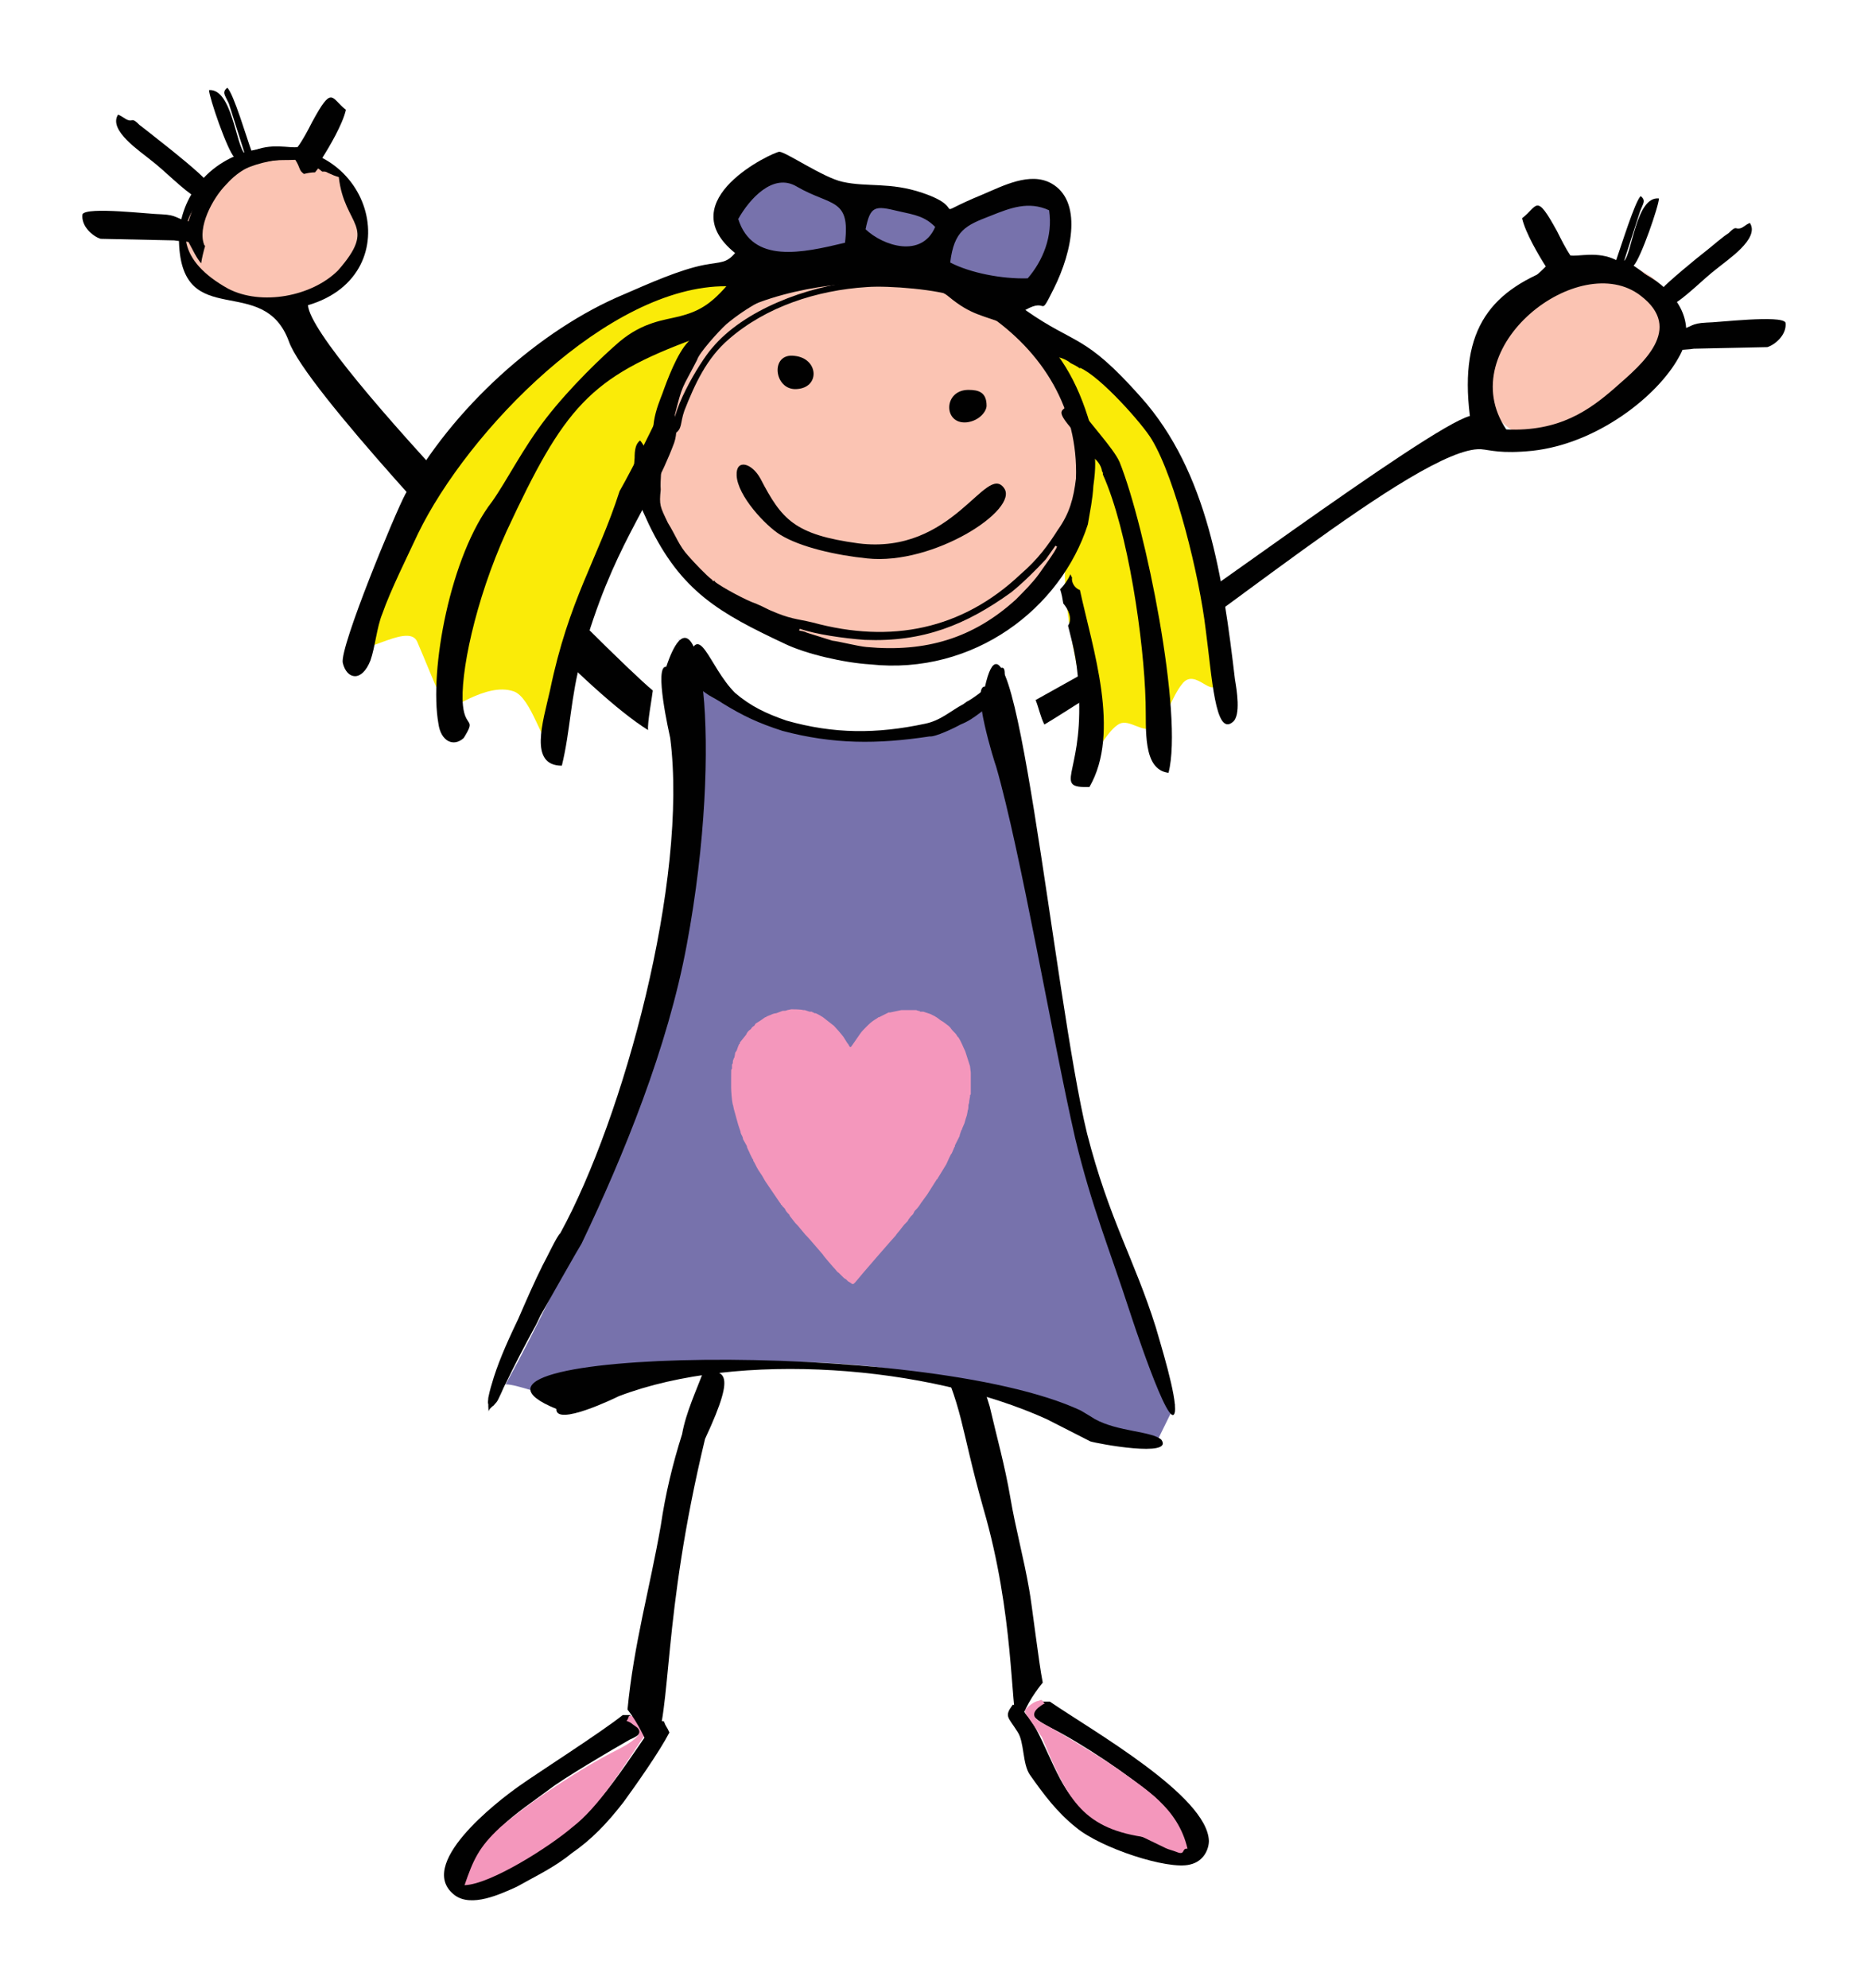 <?xml version="1.0" encoding="utf-8"?>
<!-- Generator: Adobe Illustrator 16.0.0, SVG Export Plug-In . SVG Version: 6.00 Build 0)  -->
<!DOCTYPE svg PUBLIC "-//W3C//DTD SVG 1.1//EN" "http://www.w3.org/Graphics/SVG/1.1/DTD/svg11.dtd">
<svg version="1.1" id="Layer_1" xmlns="http://www.w3.org/2000/svg" xmlns:xlink="http://www.w3.org/1999/xlink" x="0px" y="0px"
	 width="106.569px" height="113.386px" viewBox="240.704 256.104 106.569 113.386"
	 enable-background="new 240.704 256.104 106.569 113.386" xml:space="preserve">
<g>
	<path fill="#010101" d="M300.193,353.159c0.091,0.181,0.044-0.046-0.316,0.224c-0.181,0.181-0.902,0.408,0.768,1.266
		c1.803,0.901,4.468,2.705,5.957,3.971c1.035,0.945,1.309,1.623,1.804,2.842c-1.353,0-4.829-1.353-5.958-2.257
		c-1.352-1.036-1.983-3.563-2.975-5.053c-0.273-0.317-0.544-0.498-0.181-0.813c-0.273,0-0.543,0.044-0.814,0
		c-0.494,0.676-0.271,0.676,0.271,1.534c0.406,0.587,0.27,1.849,0.724,2.48c0.765,1.085,1.533,2.12,2.615,2.979
		c1.398,1.175,5.235,2.438,6.497,2.121c0.815-0.181,1.086-0.902,1.086-1.354c-0.09-2.571-6.635-6.271-9.073-7.94
		C300.464,353.159,300.327,353.159,300.193,353.159L300.193,353.159z"/>
	<path fill="#F497BC" d="M300.193,353.113c0.134,0.316,0.271-0.044-0.271,0.407c-0.45,0.404-0.137,0.675,0.314,0.9
		c0.948,0.498,3.386,1.987,4.154,2.528c1.622,1.173,3.519,2.255,4.061,4.602c-0.361-0.044-0.091,0.408-0.632,0.181
		c-0.227-0.091-0.454-0.134-0.634-0.225c-0.451-0.227-0.855-0.406-1.31-0.634c-3.52-0.541-4.33-2.301-5.729-5.684l-0.813-1.175
		c0,0-0.18-0.224-0.136-0.314v-0.09c0.136-0.138,0.453-0.451,0.768-0.498C300.237,353.022,299.967,353.022,300.193,353.113
		L300.193,353.113z"/>
	<path fill="#010101" d="M293.966,332.944c1.713,3.429,1.489,4.421,2.841,9.202c1.761,6.048,1.536,11.283,1.94,12.365l0.091,0.047
		c0.27-0.948,0.768-1.763,1.354-2.484c-0.227-1.128-0.631-4.558-0.768-5.279c-0.317-1.85-0.768-3.43-1.082-5.279
		c-0.317-1.85-0.768-3.43-1.175-5.189c-0.405-1.353-0.902-2.617-1.399-3.836C295.094,332.807,294.778,332.854,293.966,332.944
		L293.966,332.944z"/>
	<path fill="#010101" d="M267.478,363.357c0.631-2.618,2.752-3.837,4.557-5.189c0.812-0.634,3.565-2.257,4.602-2.845
		c0.542-0.224,0.857-0.494,0.407-0.947c-0.632-0.495-0.497-0.135-0.361-0.451c-0.135,0-0.316,0-0.451,0
		c-1.174,0.948-4.919,3.339-5.867,4.018c-1.354,0.947-6.001,4.557-3.701,6.271c0.949,0.678,2.528-0.044,3.521-0.495
		c1.038-0.587,2.121-1.085,3.113-1.896c1.173-0.811,2.031-1.713,2.979-2.932c0.722-0.995,2.03-2.845,2.617-3.971
		c-0.18-0.407-0.18-0.27-0.315-0.634c-0.362-0.044-0.722-0.09-1.084-0.134c0.136,0.09,0.271,0.224,0.362,0.313l-0.045,0.047
		c0.09,0.137-0.136,0.407-0.136,0.407l-0.903,1.309c-2.075,3.022-3.113,4.151-6.317,5.911c-0.632,0.404-1.444,0.765-2.167,0.992
		C267.658,363.401,267.884,363.268,267.478,363.357L267.478,363.357z"/>
	<path fill="#F497BC" d="M276.593,353.971c0.226-0.046,0.857,0.225,1.038,0.541c0.181,0.317-0.09,0.497-0.316,0.812
		c-1.128,1.67-2.437,3.837-3.972,5.009c-1.263,1.085-4.647,3.249-6.137,3.296c0.497-1.445,0.813-2.167,2.031-3.296
		c1.669-1.442,4.693-3.43,6.679-4.421c1.94-0.992,1.127-1.262,0.901-1.445C276.322,354.062,276.412,354.512,276.593,353.971
		L276.593,353.971z"/>
	<path fill="#010101" d="M277.902,356.092l0.09-0.047c1.083-2.571,0.451-7.533,2.934-17.869c1.985-4.24,0.856-3.699-0.046-3.97
		c-0.451,1.219-1.038,2.438-1.263,3.699c-0.542,1.717-0.947,3.387-1.219,5.236c-0.631,3.609-1.534,6.723-1.895,10.469
		C277.135,354.421,277.45,355.189,277.902,356.092L277.902,356.092z"/>
	<path fill="#7772AC" d="M297.756,295.309c1.082,8.664,2.571,18.412,4.648,25.901c1.579,5.777,3.609,9.386,5.326,15.026
		l-1.219,2.481c-5.46-1.31-10.786-4.151-16.246-4.692c-11.236-1.081-11.461,1.76-17.778,1.714c-0.678,0-2.257-0.675-2.934-0.675
		c7.716-14.125,11.146-27.346,9.883-42.508c3.204,4.917,6.813,5.549,10.063,5.549C291.98,298.106,295.319,297.791,297.756,295.309
		L297.756,295.309z"/>
	<path fill="#010101" d="M278.714,294.135c-0.723-0.09,0.18,3.836,0.225,4.061c1.038,8.078-2.662,21.661-6.272,28.249
		c-0.181,0.134-0.812,1.489-0.994,1.804c-0.496,0.991-0.947,2.03-1.398,3.069c-0.497,1.038-1.038,2.21-1.399,3.339
		c-0.135,0.45-0.226,0.721-0.315,1.172c0,0.137-0.045,0.273,0,0.363c0,0.091,0,0.091,0,0.134c0.045,0.497-0.045,0.228,0.135,0.091
		c0.045-0.044,0.045-0.044,0.09-0.091l0,0c0.09-0.043,0.136-0.134,0.226-0.224c0.136-0.137,0.406-0.857,0.542-1.085
		c0.496-1.039,1.038-2.074,1.625-3.159c0.09-0.134,0.271-0.541,0.36-0.722c0.226-0.406,2.301-4.06,2.347-4.107
		c2.392-5.009,4.919-11.189,6.001-17.056C282.053,298.377,280.609,288.45,278.714,294.135L278.714,294.135z"/>
	<path fill="#010101" d="M296.898,295.264c-0.813-0.045,0.54,4.332,0.634,4.558c1.396,4.828,3.202,15.478,4.511,21.208
		c0.948,3.927,1.94,6.271,3.113,9.881c0,0,2.3,7.086,2.574,5.733c0.134-0.858-0.858-4.018-1.086-4.829
		c-1.218-3.88-2.661-6.138-3.923-11.057C300.825,312.998,298.524,288.089,296.898,295.264L296.898,295.264z"/>
	<path fill="#010101" d="M272.441,336.463c-0.045,1.035,3.385-0.634,3.565-0.724c6.859-2.615,17.643-1.761,24.411,1.309
		c0.815,0.407,1.67,0.857,2.484,1.266c0.404,0.134,4.782,0.944,4.061-0.09c-0.541-0.498-2.48-0.452-3.79-1.176
		c0,0-0.725-0.45-0.814-0.494C293.379,332.356,264.094,333.077,272.441,336.463L272.441,336.463z"/>
	<path fill="#010101" d="M279.887,294c-0.858,0.135,0.812,1.489,1.263,1.76c0.09,0.045,0.721,0.406,0.767,0.452
		c1.174,0.722,2.031,1.128,3.43,1.58c2.888,0.767,5.415,0.767,8.393,0.315c0.316,0.045,1.444-0.496,1.759-0.677
		c0.454-0.18,0.768-0.405,1.129-0.677c0.45-0.36,0.857-0.721,1.128-1.218c0.271-0.452,0.451-1.67-0.044-1.263
		c-0.227,0.271-0.406,0.631-0.634,0.948c-0.134,0.181-0.992,0.812-1.216,0.902c-0.047,0.045-0.137,0.09-0.183,0.135
		c-0.767,0.406-1.308,0.948-2.21,1.128c-2.752,0.587-5.189,0.587-7.897-0.18c-1.172-0.406-2.031-0.813-2.933-1.58
		C281.105,294.09,280.563,291.248,279.887,294L279.887,294z"/>
	<path fill="#FBC4B3" d="M335.886,275.093c0.271-0.452,0-0.18,0.09-0.632c0.091-0.09,0.091-0.18,0.091-0.27
		c0.09-0.271,0.09-0.181,0.18-0.271c-0.36-2.121-3.069-3.293-5.146-2.842c-0.944,0.18-1.396,0.631-2.03,0.812l-0.09,1.218
		c-0.36,0.09-0.45,0-0.854,0c-0.454,1.174-0.181,1.715,0.494,2.482c1.175,1.174,3.566,1.625,5.145,0.813
		c0.992-0.631,1.173-1.083,1.94-1.669C335.886,274.822,335.886,274.551,335.886,275.093L335.886,275.093z"/>
	<path fill="#FBC4B3" d="M325.1,279.245c-0.313-0.542,0.992-3.023,0.902-3.52c-0.091-0.09-0.091-0.181-0.091-0.317
		c-0.134-0.27,0.948,0,0.858-0.135c0.407-2.301,3.386-3.655,5.687-3.114c1.038,0.181,1.533,0.677,2.257,0.902l0.09,1.309
		c0.405,0.09,0.495,0,0.902,0c0.541,1.31,0.224,1.94-0.498,2.753c-1.309,1.309-6.541,4.422-8.301,3.474
		c-1.085-0.722-0.814-1.173-1.626-1.76C325.1,278.928,325.1,278.613,325.1,279.245L325.1,279.245z"/>
	<path fill="#010101" d="M328.079,272.07c0.228-0.226,0.498-0.451,0.813-0.767c-0.405-0.631-1.173-1.94-1.353-2.753
		c0.901-0.677,0.768-1.489,1.983,0.722c0.227,0.451,0.497,0.993,0.768,1.399c0.408,0.09,1.58-0.271,2.618,0.27
		c0.271-0.767,1.082-3.384,1.399-3.655c0.317,0.271,0.134,0.406-0.047,0.903l-0.901,2.797c0.451-0.406,0.678-3.7,1.987-3.564
		c0,0.405-1.039,3.429-1.446,3.835c0.814,0.542,0.994,0.812,1.626,1.309c0.314-0.362,1.94-1.715,2.528-2.167
		c0.403-0.316,0.9-0.767,1.262-0.993c0.451-0.451,0.361-0.226,0.631-0.271c0.228-0.045,0.271-0.18,0.588-0.316
		c0.585,0.902-1.309,2.121-1.896,2.617c-0.722,0.542-1.85,1.715-2.571,2.076l0.497,1.399c0.723-0.181,0.585-0.362,1.49-0.407
		c0.631,0,4.284-0.451,4.512,0c0.09,0.677-0.588,1.264-1.039,1.399l-4.197,0.09c-0.225,0.045-0.631,0.045-0.812,0.09
		c-0.271,0.496-0.451,0.903-0.722,1.218c-0.046-0.315-0.09-0.676-0.227-0.992l0.046-0.045c0.404-0.993-0.45-2.708-1.266-3.475
		c-1.488-1.669-3.202-1.309-3.923-1.399c-0.271,0.497-0.18,0.587-0.45,0.812c-0.228-0.045-0.454-0.09-0.679-0.135l-0.18-0.181
		l-0.182,0.181C328.621,272.07,328.35,272.07,328.079,272.07L328.079,272.07z"/>
	<path fill="#010101" d="M303.666,293.865l-3.88,2.166c0.181,0.451,0.271,0.948,0.498,1.398c1.219-0.722,2.347-1.533,3.834-2.301
		c4.557-2.391,17.554-13.583,21.073-13.402c0.541,0.045,1.129,0.271,2.936,0.09c3.699-0.406,7.129-3.114,8.348-5.325
		c1.94-3.339-3.115-6.542-6.815-5.234c-3.837,1.354-5.729,3.52-5.099,8.574C322.169,280.462,306.826,292.015,303.666,293.865
		L303.666,293.865z M326.636,280.598c-3.159-4.692,4.194-10.333,7.671-7.625c2.48,1.895,0.09,3.881-1.399,5.189
		C331.375,279.515,329.659,280.734,326.636,280.598L326.636,280.598z"/>
	<path fill="#010101" d="M277.947,295.489c-2.211-1.805-19.449-19.133-19.675-21.976c6.002-1.76,3.565-10.018-2.888-8.89
		c-2.933,0.542-4.557,2.979-4.467,5.325c0.181,5.099,4.829,1.669,6.272,5.64c0.948,2.662,10.831,13.086,13.132,15.523
		c3.113,3.249,5.686,5.595,7.355,6.634C277.631,297.339,277.902,295.896,277.947,295.489L277.947,295.489z M252.632,269.678
		c0-2.075,1.759-3.7,3.429-4.016c4.557-0.903,5.731,5.912,0.496,6.949c-0.992,0.226-2.12,0.045-2.888-0.407
		C252.767,271.754,252.632,271.032,252.632,269.678L252.632,269.678z"/>
	<path fill="#FBC4B3" d="M257.551,265.211c1.128,0.226,1.669,0.767,2.482,0.993c0.315,2.843,2.256,2.708-0.046,5.325
		c-1.489,1.488-4.376,2.03-6.272,1.038C247.938,269.362,253.804,264.895,257.551,265.211L257.551,265.211z"/>
	<path fill="#010101" d="M259.896,265.888c-0.226-0.226-0.496-0.452-0.812-0.767c0.406-0.632,1.173-1.94,1.353-2.752
		c-0.857-0.677-0.767-1.444-1.94,0.722c-0.226,0.451-0.542,1.038-0.813,1.399c-0.406,0.09-1.579-0.271-2.617,0.271
		c-0.271-0.722-1.038-3.339-1.399-3.655c-0.315,0.271-0.135,0.406,0.09,0.902l0.902,2.844c-0.496-0.452-0.721-3.701-2.03-3.611
		c0,0.407,1.038,3.43,1.444,3.836c-0.813,0.542-0.948,0.813-1.625,1.308c-0.271-0.36-1.941-1.714-2.527-2.166
		c-0.407-0.315-0.902-0.722-1.264-0.992c-0.452-0.452-0.36-0.181-0.632-0.271c-0.18-0.045-0.27-0.18-0.586-0.315
		c-0.586,0.902,1.308,2.12,1.895,2.617c0.722,0.542,1.85,1.715,2.572,2.121l-0.452,1.353c-0.767-0.18-0.631-0.36-1.533-0.405
		c-0.632,0-4.287-0.452-4.513,0c-0.09,0.677,0.587,1.263,1.038,1.398l4.198,0.09c0.225,0.046,0.631,0.046,0.811,0.091
		c0.271,0.496,0.452,0.902,0.723,1.218c0.045-0.316,0.136-0.677,0.226-0.993l-0.045-0.045c-0.406-0.992,0.451-2.662,1.263-3.475
		c1.49-1.669,3.204-1.309,3.926-1.398c0.316,0.497,0.18,0.586,0.496,0.812c0.18-0.045,0.406-0.09,0.632-0.09l0.18-0.226l0.226,0.181
		C259.356,265.888,259.626,265.888,259.896,265.888L259.896,265.888z"/>
	<path fill="#F497BC" d="M282.414,317.6v0.542c0,0.18,0.045,0.768,0.09,0.947c0.045,0.091,0.045,0.227,0.091,0.361l0.225,0.812
		c0.045,0.137,0.091,0.27,0.136,0.406c0,0.044,0,0,0,0.044c0.045,0.138,0.135,0.228,0.135,0.364l0.226,0.404
		c0,0.046,0,0.046,0,0.046c0.045,0.134,0.135,0.271,0.18,0.404l0.136,0.271c0.045,0.046,0.045,0.046,0.045,0.09
		c0,0,0,0.046,0.045,0.09c0.09,0.184,0.226,0.454,0.36,0.634c0.136,0.181,0.227,0.404,0.362,0.585l0.767,1.128
		c0.045,0.048,0.045,0.048,0.045,0.091c0.045,0,0.045,0,0.045,0.047c0.046,0,0,0,0.046,0.043l0.135,0.138
		c0.045,0.134,0.135,0.224,0.226,0.313c0.045,0.047,0.045,0.047,0.045,0.09l0.317,0.407c0.045,0.047,0.09,0.09,0.135,0.138
		l0.451,0.54c0.045,0.044,0.045,0.044,0.09,0.091c0.135,0.134,0.857,0.991,0.903,1.038c0.045,0.091,0.631,0.766,0.721,0.855
		c0.045,0.047,0.09,0.137,0.18,0.181c0,0,0,0,0.045,0.046l0.272,0.271c0.045,0,0.045,0.043,0.09,0.043l0.135,0.137
		c0.045,0,0.045,0.043,0.09,0.043c0.181,0.138,0.181,0.138,0.316,0c0.36-0.45,2.21-2.57,2.301-2.661
		c0.045-0.09,0.225-0.271,0.316-0.404l0.18-0.228l0.045-0.043c0.045-0.047,0.045-0.047,0.09-0.093
		c0.045-0.044,0.091-0.091,0.091-0.135l0.135-0.18c0.046-0.047,0.091-0.09,0.136-0.137l0.09-0.18c0.09-0.091,0.18-0.182,0.271-0.314
		l0.09-0.138c0.09-0.134,0.271-0.36,0.36-0.494l0.542-0.858c0.045,0,0.045-0.046,0.045-0.046l0.497-0.813
		c0.091-0.18,0.225-0.54,0.315-0.63l0.135-0.317c0-0.044,0.046-0.044,0.046-0.091v-0.044l0.271-0.54v-0.046l0.091-0.271
		c0.044-0.047,0.044-0.047,0.044-0.09l0.137-0.316c0.044-0.181,0.09-0.314,0.136-0.452l0.044-0.224c0-0.046,0,0,0-0.046
		c0.047-0.045,0.047-0.271,0.047-0.317c0.044-0.134,0.044-0.134,0.044-0.224l0.047-0.271v-0.047c0-0.044,0.043-0.044,0.043-0.091
		v-1.034c0-0.048,0-0.094,0-0.138c0-0.09,0,0,0-0.046l-0.043-0.361l-0.273-0.855c-0.135-0.27-0.224-0.544-0.405-0.814
		c-0.045,0-0.045-0.043-0.045-0.043l-0.091-0.137l0,0c-0.135-0.134-0.226-0.225-0.315-0.361l-0.091-0.09
		c-0.135-0.091-0.271-0.224-0.45-0.314l-0.181-0.137c-0.045-0.043-0.09-0.043-0.135-0.09l-0.271-0.137
		c-0.136-0.044-0.271-0.09-0.406-0.134h-0.135c0,0,0,0-0.045,0l-0.045-0.045c-0.09,0-0.045,0-0.18-0.045c-0.045,0-0.09,0-0.09,0
		c-0.045,0-0.045,0-0.09,0h-0.677l-0.632,0.134c-0.045,0-0.045,0-0.09,0l-0.542,0.272c-0.045,0-0.045,0-0.09,0.044
		c-0.225,0.137-0.36,0.228-0.542,0.408c-0.045,0.042-0.045,0.042-0.091,0.09c-0.09,0.09-0.27,0.27-0.36,0.404l-0.406,0.588
		c-0.136,0.18-0.136,0.27-0.271,0c-0.045-0.048-0.045-0.048-0.045-0.048l-0.225-0.36c-0.135-0.18-0.407-0.494-0.542-0.632
		l-0.631-0.494c-0.091-0.046-0.136-0.092-0.226-0.135l-0.181-0.093c-0.045,0-0.045,0-0.045,0c-0.045,0-0.045,0-0.09-0.045
		c-0.045,0-0.045,0-0.09-0.044c-0.046,0-0.091,0-0.136,0l-0.271-0.09c0,0,0,0-0.045,0c-0.045,0-0.045,0-0.045,0
		c-0.135-0.046-0.587-0.046-0.677-0.046l-0.226,0.046c-0.09,0.045-0.18,0.045-0.27,0.045l-0.362,0.134
		c-0.09,0-0.225,0.045-0.315,0.093l-0.225,0.089c-0.045,0.046-0.045,0.046-0.091,0.046c-0.181,0.134-0.316,0.225-0.542,0.361
		c-0.045,0.043-0.045,0.091-0.09,0.133c-0.09,0.048-0.136,0.091-0.181,0.182c-0.135,0.09-0.225,0.181-0.271,0.316l-0.36,0.45
		c0,0.044,0,0.092-0.045,0.092c-0.045,0.09-0.09,0.227-0.135,0.36l-0.09,0.136c0,0.091-0.045,0.225-0.045,0.271
		c-0.046,0.043-0.046,0.09-0.046,0.09c-0.045,0.091-0.045,0.134-0.045,0.224c0,0.047,0,0-0.045,0.09c0,0.048,0,0.048,0,0.091
		c0,0.047,0,0.091,0,0.137c0,0-0.045,0.044-0.045,0.09C282.414,317.283,282.414,317.42,282.414,317.6L282.414,317.6z"/>
	<path fill="#7772AC" d="M299.833,272.115c2.21-2.437,1.67-4.152,0.27-4.557c-1.265-0.452-3.385,0.812-5.099,0.992
		c-0.091,0-4.874-0.992-4.919-1.038c-1.444-0.271-2.752-0.902-3.835-1.309c-1.038-0.361-2.798-0.045-3.294,0.994
		c-0.632,1.308-0.181,2.526,0.993,3.429c1.896,1.443,5.054-0.316,7.852,0.045C295.228,271.077,297.756,274.506,299.833,272.115
		L299.833,272.115z"/>
	<path fill="#FAEB08" d="M275.013,274.236c-2.21,0.857-6.001,4.106-7.49,6.453c-2.121,3.293-6.318,9.612-6.588,12.003
		c-0.135,1.308,3.023-1.174,3.565,0c0.36,0.812,1.263,3.113,1.625,3.745c0.225,0.361,2.255-1.444,3.88-0.902
		c1.039,0.361,1.625,3.114,2.302,3.339c0.542,0.226,0-1.985,0.722-5.054c0.497-2.257,2.256-5.144,2.707-6.994
		c0.316-1.219,1.851-4.106,2.256-5.551c0.406-1.354,1.76-3.745,2.934-4.963c0.946-1.038,2.662-3.61,2.481-4.242
		C282.775,270.219,277.541,273.243,275.013,274.236L275.013,274.236z"/>
	<path fill="#FAEB08" d="M304.391,278.523c1.982,1.308,2.614,3.339,3.563,5.956c1.353,3.7,2.438,7.987,2.167,10.378
		c-0.137,1.309-1.219-0.767-1.986,0.271c-0.588,0.721-0.948,2.121-1.623,2.482c-0.635,0.315-1.355-0.497-1.94-0.226
		c-0.678,0.362-1.219,1.625-1.626,1.76c-0.948,0.271-0.407,0-0.541-3.158c-0.047-1.535-0.857-3.836-0.949-6.95
		c-0.042-1.218,0.679-3.655,0.588-5.189c-0.09-1.354-0.588-4.062-1.398-5.505c-0.722-1.218-1.76-1.805-1.446-2.346
		C300.237,274.326,302.134,276.988,304.391,278.523L304.391,278.523z"/>
	<path fill="#FBC4B3" d="M295.769,272.792l1.626,0.857c3.292,2.257,5.143,6.227,4.918,10.153c-0.046,1.218-1.535,5.325-2.57,6.272
		c-3.387,3.113-8.034,4.061-12.501,2.843c-0.993-0.271-1.038-0.361-2.211-0.902c-3.835-1.805-8.122-5.371-7.174-9.386
		c-0.09,0.135,1.127-7.49,6.317-10.017C286.656,271.393,290.22,270.4,295.769,272.792L295.769,272.792z"/>
	<path fill="#FBC4B3" d="M301.005,287.276c-0.044,0.227-0.858,1.309-1.038,1.58c-0.36,0.497-0.858,0.993-1.309,1.444
		c-2.435,2.211-5.144,3.023-8.528,2.707c-0.496-0.045-1.625-0.315-1.94-0.36l-1.444-0.452c-0.361-0.181-0.541-0.045-0.406-0.226
		c0.857,0.315,2.482,0.542,3.7,0.632c3.339,0.135,5.776-0.858,8.304-2.708c0.721-0.541,1.489-1.308,2.03-1.895
		c0.09-0.135,0.541-0.767,0.541-0.767L301.005,287.276z"/>
	<path fill="#010101" d="M301.005,287.276l-0.09-0.045c0,0-0.451,0.632-0.541,0.767c-0.541,0.586-1.31,1.354-1.987,1.895
		c-2.571,1.85-5.008,2.843-8.347,2.708c-1.218-0.09-2.797-0.316-3.7-0.632c-0.135,0.18,0.045,0.045,0.406,0.226l1.444,0.452
		c0.405,0.045,1.444,0.315,1.94,0.36c3.384,0.316,6.094-0.496,8.528-2.707c0.45-0.452,0.948-0.948,1.309-1.444
		C300.146,288.585,300.961,287.502,301.005,287.276L301.005,287.276z M278.849,281.862l-0.361,0.09
		c-1.038-0.948-0.226-2.798,0-3.384c0.271-0.767,0.858-2.347,1.489-2.979c0.225-0.226,0.451-0.541,0.632-0.813
		c0.857-0.857,1.354-1.398,2.572-2.12c2.618-1.535,6.769-2.167,9.702-1.399c2.255,0.587,4.152,1.219,6.225,3.024
		c2.034,1.759,3.069,3.564,3.793,6.046h0.044c0,0.361,0.09,0.722,0.227,1.038c-0.316,0.316,0.225,0.271-0.09,2.437
		c-0.047,0.812-0.181,1.399-0.316,2.211c-1.533,4.783-6.499,8.618-12.41,7.986c-1.489-0.09-3.655-0.587-4.873-1.173
		c-3.746-1.76-5.912-2.979-7.761-6.813c-0.994-2.167-0.949-2.076-0.813-3.791c0-0.406,0.045-0.812,0.316-0.993
		c0.406,0.497,0.542,1.128,0.722,1.76c0.135-0.361,0.045-0.541,0.451-0.812c0.091,0.542-0.045,1.354,0,1.85
		c-0.09,0.902-0.045,0.947,0.407,1.896c0.451,0.721,0.632,1.308,1.173,1.895c0.316,0.36,1.039,1.128,1.354,1.354
		c0.045,0.09,0.045,0.09,0.18,0.045l-0.045,0.045c0.36,0.316,1.895,1.128,2.347,1.264c0.315,0.135,0.406,0.18,0.767,0.361
		c1.218,0.541,1.535,0.496,2.482,0.721c4.467,1.219,8.527,0.407,11.866-2.752c0.994-0.857,1.579-1.67,2.123-2.527
		c0.676-0.948,0.901-1.805,1.036-2.933c0.136-3.926-1.851-7.22-5.144-9.431l-1.579-0.903c-1.083-0.45-3.971-0.676-5.19-0.586
		c-2.887,0.181-5.775,1.128-7.896,2.978c-1.263,1.083-1.94,2.572-2.527,4.061c-0.271,0.767-0.09,1.038-0.587,1.354
		c-0.405-0.994,1.444-4.107,2.167-4.919c1.805-2.167,5.415-3.52,8.303-3.791c0.721-0.045,1.715-0.045,2.211-0.135h-0.631
		c-0.181-0.09-0.362-0.136-0.587-0.136c-3.114-0.226-6.227,0.813-8.483,2.707c-0.452,0.407-1.58,1.67-1.67,2.032
		c-0.902,1.759-0.812,1.308-1.309,3.293L278.849,281.862z"/>
	<path fill="#010101" d="M295.953,278.342c0.584,0,1.035,0.136,1.035,0.903c0,0.316-0.404,0.857-1.126,0.948
		C294.508,280.328,294.508,278.342,295.953,278.342L295.953,278.342z"/>
	<path fill="#010101" d="M286.024,276.401c1.398,0.135,1.489,1.85,0.09,1.896C284.85,278.342,284.625,276.221,286.024,276.401
		L286.024,276.401z"/>
	<path fill="#010101" d="M301.185,289.713c0.09,0.27,0.137,0.542,0.18,0.812c0.271,0.316,0.542,0.857,0.271,1.264
		c0.316,1.263,0.587,2.21,0.631,4.241c0.137,4.287-1.489,5.009,0.588,4.964c1.806-3.114,0.18-7.897-0.542-11.236
		c-0.271-0.09-0.497-0.406-0.45-0.722c-0.047-0.045-0.047-0.09-0.091-0.18C301.636,289.172,301.413,289.488,301.185,289.713
		L301.185,289.713z M303.576,282.99c0.047,0.045,0.047,0.09,0.047,0.18c1.442,3.204,2.347,9.477,2.438,12.996
		c0.044,1.535-0.184,3.835,1.306,4.017c0.858-3.294-1.306-14.034-2.795-17.734c-0.363-0.813-1.76-2.256-2.484-3.339
		c-0.404-0.632-0.36,0-0.54,0.181c-0.271,0.271-0.632,0.226,0.406,1.398c0.314,0.316,0.585,1.083,1.038,1.444
		C303.262,282.313,303.533,282.629,303.576,282.99L303.576,282.99z M302.313,277.124v-0.045c1.173,0.496,3.61,3.249,4.108,4.106
		c1.353,2.256,2.705,7.762,3.068,10.83c0.36,2.708,0.541,6.092,1.533,5.279c0.497-0.36,0.227-1.895,0.136-2.437
		c-0.678-5.73-1.536-11.822-5.372-16.109c-3.249-3.655-3.7-2.933-6.588-4.964c1.355-0.767,0.724,0.587,1.626-1.218
		c1.082-2.166,1.623-5.009-0.138-6.001c-1.215-0.677-2.751,0.135-3.923,0.632c-3.295,1.353-0.631,0.857-3.43-0.091
		c-1.85-0.631-3.159-0.315-4.557-0.631c-1.083-0.226-3.25-1.715-3.61-1.715c-0.316,0-6.272,2.753-2.526,5.776
		c-0.497,0.586-0.768,0.496-1.76,0.677c-1.398,0.27-3.204,1.083-4.557,1.669c-4.874,2.031-9.838,6.543-12.5,11.417
		c-0.542,0.993-3.745,8.708-3.564,9.611c0.225,0.948,1.083,1.128,1.579-0.136c0.271-0.767,0.36-1.895,0.677-2.662
		c0.451-1.309,1.443-3.294,2.03-4.558c2.842-5.866,10.875-14.168,17.598-14.124c-0.947,1.083-1.625,1.443-2.662,1.715
		c-0.902,0.226-2.077,0.315-3.43,1.443c-0.948,0.813-2.798,2.572-4.197,4.377c-1.354,1.76-2.211,3.52-3.069,4.738
		c-2.392,3.069-3.609,9.657-3.068,12.68c0.135,0.993,0.856,1.354,1.444,0.813c0.722-1.173,0.09-0.541-0.045-1.85
		c-0.18-1.715,0.677-5.957,2.482-9.928c3.293-7.084,4.738-8.799,10.784-11.01c0.09-0.045,0.271-0.045,0.406-0.09
		c2.076-2.256,6.904-3.114,9.657-3.068c1.308,0,3.474,0,4.376,0.767c1.311,1.083,1.896,1.038,3.521,1.669
		c0.674,0.317,1.309,0.812,1.803,1.444c0.137,0.09,0.271,0.045,0.407,0.136c0.043,0,0.541,0.226,0.588,0.226
		c0.181,0.045,0.494,0.181,0.631,0.316C301.953,276.898,302.223,277.034,302.313,277.124L302.313,277.124z M278.533,279.019
		l-0.045,0.271l0.226-0.452L278.533,279.019z M278.714,278.838c-0.632,1.399-1.941,4.016-2.663,5.28
		c-1.264,3.926-2.888,6.137-3.971,11.371c-0.407,1.805-1.218,4.287,0.677,4.287c0.496-2.03,0.496-3.926,1.127-6.182
		c1.76-6.363,3.881-8.483,5.28-12.229C279.526,280.328,279.029,278.883,278.714,278.838L278.714,278.838z M282.82,268.595
		c0.631-1.127,1.985-2.662,3.339-1.85c1.94,1.127,3.068,0.631,2.752,3.204C286.474,270.535,283.633,271.167,282.82,268.595
		L282.82,268.595z M291.935,268.144c1.038,0.226,1.534,0.316,2.121,0.903c-0.767,1.805-2.978,1.082-3.971,0.135
		C290.355,267.828,290.626,267.828,291.935,268.144L291.935,268.144z M294.913,271.077c0.226-1.85,0.902-2.121,2.302-2.663
		c1.129-0.452,2.168-0.857,3.34-0.316c0.224,1.489-0.361,2.888-1.22,3.881C297.846,272.025,296.043,271.664,294.913,271.077
		L294.913,271.077z"/>
	<path fill="#010101" d="M284.083,283.396c-0.497-0.902-1.398-1.128-1.354-0.181c0.045,1.174,1.67,2.889,2.481,3.385
		c1.173,0.722,3.204,1.173,4.964,1.354c3.791,0.406,8.709-2.797,7.807-4.016c-1.038-1.443-2.889,3.836-8.303,3.159
		C286.024,286.6,285.302,285.743,284.083,283.396L284.083,283.396z"/>
</g>
</svg>
